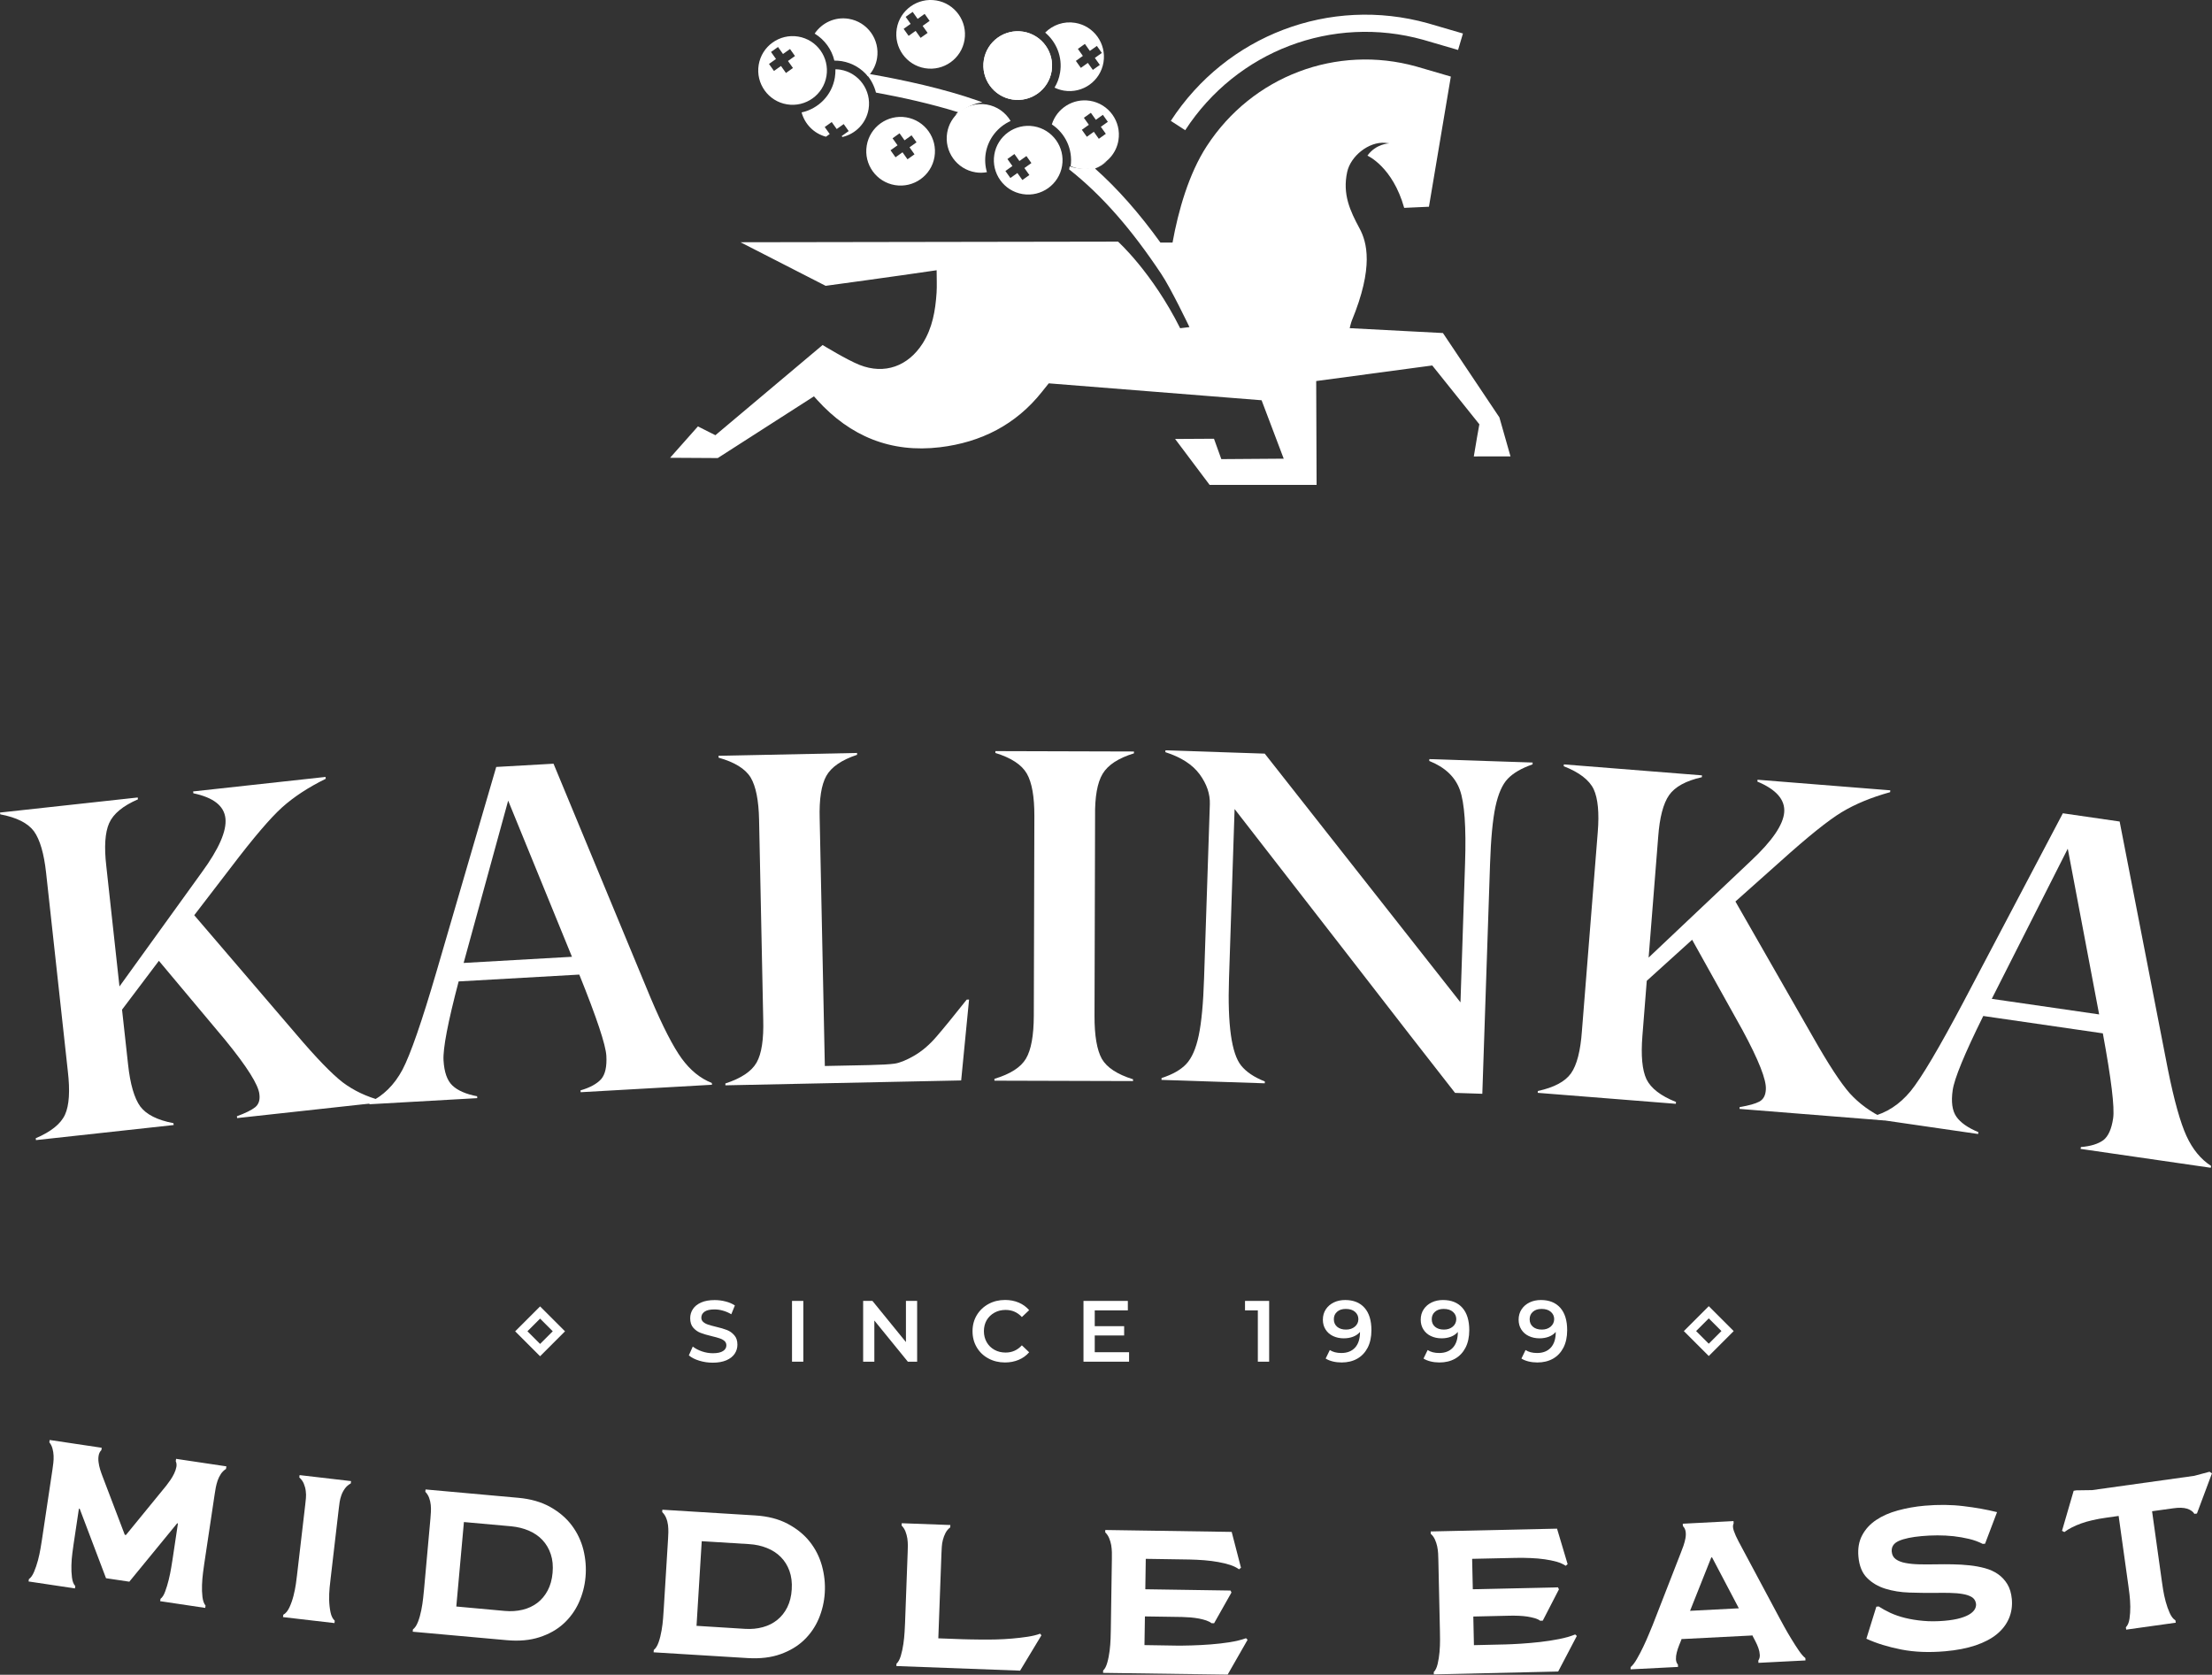 <?xml version="1.0" encoding="UTF-8"?> <!-- Generator: Adobe Illustrator 26.0.1, SVG Export Plug-In . SVG Version: 6.00 Build 0) --> <svg xmlns="http://www.w3.org/2000/svg" xmlns:xlink="http://www.w3.org/1999/xlink" id="Слой_1" x="0px" y="0px" viewBox="0 0 394.94 299.01" style="enable-background:new 0 0 394.94 299.01;" xml:space="preserve"><rect x="0" y="0" width="394.94" height="299.01" fill="#333333" stroke="none"/> <style type="text/css"> .st0{fill:#FFFFFF;} </style> <g> <g> <path class="st0" d="M40.35,262.26c-0.36,0.23-0.67,0.53-0.91,0.89c-0.24,0.37-0.44,0.76-0.58,1.17 c-0.14,0.42-0.25,0.83-0.33,1.24c-0.07,0.41-0.14,0.79-0.19,1.14l-1.88,12.55c-0.05,0.35-0.12,0.86-0.21,1.54 c-0.09,0.68-0.15,1.41-0.18,2.17c-0.03,0.76,0,1.49,0.08,2.17c0.09,0.69,0.27,1.19,0.55,1.52l-0.06,0.42l-8.04-1.2l0.06-0.42 c0.32-0.24,0.6-0.67,0.83-1.31c0.24-0.64,0.45-1.33,0.63-2.07c0.18-0.74,0.33-1.45,0.44-2.13c0.11-0.68,0.2-1.19,0.25-1.54 l0.96-6.41l-0.14-0.02l-8.54,10.42l-4.16-0.62l-4.7-12.4l-0.14-0.02l-0.96,6.41c-0.05,0.35-0.12,0.86-0.21,1.54 c-0.09,0.68-0.15,1.41-0.17,2.17c-0.02,0.76,0.01,1.49,0.1,2.18c0.09,0.69,0.28,1.19,0.59,1.52l-0.06,0.42l-8.28-1.24l0.06-0.42 c0.34-0.23,0.65-0.66,0.92-1.3c0.27-0.63,0.5-1.32,0.7-2.06c0.19-0.74,0.35-1.45,0.46-2.13c0.11-0.68,0.2-1.19,0.25-1.54 l1.88-12.55c0.05-0.35,0.1-0.73,0.15-1.15c0.05-0.42,0.07-0.85,0.05-1.29c-0.02-0.44-0.08-0.87-0.2-1.29 c-0.11-0.42-0.3-0.79-0.56-1.11l0.06-0.42l9.29,1.39l-0.06,0.42c-0.25,0.25-0.41,0.56-0.48,0.94c-0.07,0.38-0.08,0.79-0.02,1.22 c0.05,0.43,0.15,0.87,0.28,1.3c0.14,0.43,0.27,0.83,0.41,1.18l3.99,10.48l0.21,0.03l7.2-8.81c0.23-0.3,0.48-0.63,0.74-1.01 c0.26-0.38,0.48-0.76,0.67-1.16c0.19-0.4,0.32-0.78,0.39-1.16c0.07-0.38,0.03-0.72-0.11-1.03l0.06-0.42l8.98,1.34L40.35,262.26z"></path> <path class="st0" d="M58.85,283.48c-0.07,0.69-0.09,1.41-0.08,2.18c0.02,0.77,0.1,1.49,0.24,2.18c0.14,0.69,0.4,1.19,0.76,1.52 l-0.05,0.42l-9.19-1.07l0.05-0.42c0.43-0.23,0.79-0.67,1.09-1.3c0.3-0.64,0.54-1.33,0.73-2.07c0.19-0.74,0.33-1.45,0.43-2.14 c0.09-0.68,0.16-1.2,0.2-1.55l1.47-12.6c0.04-0.35,0.08-0.73,0.12-1.15c0.04-0.42,0.03-0.85-0.03-1.29 c-0.05-0.44-0.17-0.87-0.34-1.29c-0.17-0.42-0.44-0.79-0.81-1.12l0.05-0.42l9.19,1.07l-0.05,0.42c-0.43,0.23-0.77,0.53-1.04,0.9 c-0.27,0.37-0.48,0.76-0.63,1.18c-0.15,0.42-0.26,0.83-0.32,1.25c-0.06,0.42-0.11,0.8-0.15,1.15l-1.47,12.6 C58.98,282.28,58.92,282.8,58.85,283.48z"></path> <path class="st0" d="M76.93,269.99c0.03-0.42,0.02-0.85-0.02-1.29c-0.04-0.44-0.14-0.86-0.29-1.28c-0.15-0.41-0.38-0.77-0.68-1.08 l0.04-0.42l16.54,1.49c2.23,0.2,4.14,0.75,5.73,1.64c1.58,0.89,2.87,1.99,3.85,3.3c0.98,1.31,1.67,2.77,2.07,4.37 c0.39,1.61,0.52,3.23,0.37,4.85c-0.14,1.61-0.55,3.13-1.2,4.57c-0.66,1.44-1.57,2.69-2.73,3.75c-1.16,1.06-2.59,1.86-4.28,2.41 c-1.69,0.55-3.64,0.73-5.85,0.53l-16.79-1.51l0.04-0.42c0.35-0.25,0.65-0.7,0.9-1.34c0.25-0.65,0.44-1.34,0.59-2.09 c0.15-0.75,0.26-1.47,0.33-2.15c0.07-0.69,0.13-1.2,0.16-1.55l1.14-12.64C76.87,270.79,76.9,270.41,76.93,269.99z M90.13,287.61 c1.12,0.1,2.17,0.03,3.17-0.21c1-0.24,1.87-0.65,2.63-1.22c0.76-0.58,1.37-1.31,1.85-2.21c0.48-0.9,0.77-1.95,0.88-3.16 c0.11-1.23,0.01-2.34-0.32-3.32c-0.32-0.98-0.82-1.82-1.48-2.53c-0.66-0.71-1.48-1.26-2.43-1.68c-0.96-0.41-2.01-0.67-3.15-0.78 l-8.45-0.76l-1.36,15.08L90.13,287.61z"></path> <path class="st0" d="M119.33,273.58c0.01-0.42-0.01-0.85-0.06-1.29c-0.06-0.44-0.16-0.86-0.33-1.27c-0.16-0.41-0.4-0.76-0.71-1.06 l0.03-0.42l16.58,1.02c2.24,0.14,4.16,0.63,5.77,1.48c1.61,0.85,2.93,1.91,3.95,3.19c1.02,1.28,1.75,2.72,2.19,4.31 c0.44,1.6,0.61,3.21,0.51,4.84c-0.1,1.61-0.46,3.14-1.07,4.6c-0.62,1.46-1.49,2.73-2.62,3.82c-1.13,1.09-2.54,1.93-4.21,2.53 c-1.68,0.6-3.62,0.83-5.84,0.7l-16.82-1.03l0.03-0.42c0.34-0.26,0.63-0.72,0.86-1.37c0.23-0.65,0.4-1.36,0.53-2.11 c0.13-0.75,0.22-1.47,0.27-2.16c0.05-0.69,0.09-1.21,0.11-1.56l0.78-12.66C119.3,274.38,119.31,274,119.33,273.58z M133.03,290.81 c1.12,0.07,2.17-0.03,3.16-0.3c0.99-0.27,1.85-0.7,2.59-1.3c0.74-0.6,1.34-1.35,1.79-2.26c0.45-0.91,0.72-1.97,0.79-3.18 c0.08-1.24-0.06-2.34-0.41-3.31c-0.35-0.97-0.87-1.8-1.55-2.48c-0.68-0.69-1.51-1.22-2.48-1.61c-0.97-0.39-2.03-0.62-3.17-0.69 l-8.46-0.52l-0.93,15.11L133.03,290.81z"></path> <path class="st0" d="M160.04,297.45l0.02-0.42c0.31-0.27,0.57-0.73,0.77-1.39c0.2-0.66,0.35-1.37,0.46-2.12 c0.11-0.76,0.18-1.48,0.22-2.17c0.04-0.69,0.06-1.21,0.08-1.56l0.47-12.68c0.01-0.35,0.02-0.74,0.03-1.16 c0-0.42-0.03-0.85-0.09-1.28c-0.07-0.43-0.18-0.85-0.34-1.26c-0.16-0.4-0.39-0.75-0.68-1.04l0.02-0.42l8.68,0.32l-0.02,0.42 c-0.36,0.27-0.64,0.6-0.84,0.99c-0.2,0.39-0.36,0.8-0.47,1.23c-0.11,0.43-0.18,0.85-0.2,1.27c-0.03,0.42-0.05,0.8-0.06,1.16 l-0.56,15.16l4.34,0.16c0.23,0.01,0.65,0.02,1.24,0.03c0.6,0.01,1.3,0.02,2.1,0.03c0.81,0.01,1.69,0,2.65-0.02 c0.96-0.02,1.91-0.08,2.86-0.16c0.95-0.08,1.86-0.19,2.73-0.32c0.87-0.13,1.62-0.31,2.26-0.55l0.23,0.29l-3.81,6.31L160.04,297.45 z"></path> <path class="st0" d="M196.95,298.67l0.01-0.42c0.31-0.28,0.55-0.74,0.74-1.41c0.19-0.66,0.32-1.37,0.42-2.13 c0.09-0.76,0.15-1.48,0.17-2.17c0.02-0.69,0.04-1.21,0.04-1.56l0.19-12.68c0.01-0.35,0.01-0.74,0-1.16 c-0.01-0.42-0.05-0.85-0.12-1.28c-0.08-0.43-0.2-0.85-0.37-1.25c-0.17-0.4-0.4-0.74-0.7-1.03l0.01-0.42l22.57,0.34l1.66,6.4 l-0.35,0.28c-0.42-0.31-0.94-0.57-1.58-0.78c-0.64-0.21-1.35-0.38-2.13-0.52c-0.78-0.14-1.61-0.25-2.5-0.32 c-0.89-0.07-1.77-0.11-2.66-0.13l-7.78-0.12l-0.08,5.43l15.21,0.23l0.17,0.35l-3.1,5.49l-0.46-0.01 c-0.23-0.19-0.54-0.35-0.94-0.49c-0.4-0.13-0.83-0.25-1.31-0.34c-0.48-0.09-0.98-0.15-1.5-0.2c-0.53-0.04-1.03-0.07-1.52-0.08 l-6.62-0.1l-0.08,5.12l5.64,0.09c0.72,0.01,1.64,0,2.73-0.03c1.1-0.03,2.24-0.09,3.42-0.18c1.18-0.09,2.33-0.22,3.46-0.4 c1.12-0.18,2.09-0.42,2.88-0.71l0.28,0.28l-3.56,6.22L196.95,298.67z"></path> <path class="st0" d="M256,298.94l-0.01-0.42c0.3-0.29,0.53-0.77,0.69-1.43c0.16-0.67,0.27-1.38,0.34-2.15 c0.06-0.76,0.1-1.49,0.09-2.18c0-0.69-0.01-1.21-0.02-1.56l-0.28-12.68c-0.01-0.35-0.02-0.74-0.04-1.16s-0.08-0.85-0.17-1.28 c-0.09-0.43-0.23-0.84-0.41-1.24c-0.18-0.39-0.43-0.73-0.74-1l-0.01-0.42l22.56-0.5l1.89,6.34l-0.34,0.29 c-0.43-0.29-0.96-0.53-1.61-0.72c-0.65-0.18-1.36-0.33-2.15-0.44c-0.79-0.11-1.62-0.19-2.51-0.22c-0.89-0.04-1.78-0.05-2.66-0.03 l-7.78,0.17l0.12,5.43l15.2-0.34l0.18,0.35l-2.89,5.6l-0.46,0.01c-0.24-0.18-0.56-0.33-0.96-0.45c-0.4-0.12-0.84-0.21-1.32-0.29 c-0.48-0.07-0.98-0.12-1.51-0.14c-0.53-0.02-1.03-0.03-1.53-0.02l-6.62,0.15l0.11,5.11l5.64-0.13c0.72-0.02,1.63-0.06,2.73-0.13 c1.1-0.07,2.23-0.17,3.41-0.3c1.18-0.13,2.32-0.31,3.44-0.53c1.12-0.22,2.07-0.5,2.86-0.82l0.29,0.27l-3.33,6.35L256,298.94z"></path> <path class="st0" d="M291.14,297.64c0.36-0.3,0.74-0.79,1.13-1.48c0.4-0.69,0.78-1.42,1.15-2.2c0.37-0.78,0.7-1.52,0.99-2.23 l0.66-1.59l5.05-12.96c0.15-0.36,0.29-0.76,0.45-1.2c0.15-0.44,0.27-0.87,0.35-1.3c0.08-0.43,0.1-0.84,0.04-1.23 c-0.06-0.39-0.22-0.73-0.49-0.99l-0.02-0.42l9.06-0.47l0.02,0.42c-0.17,0.31-0.16,0.75,0.03,1.31c0.19,0.56,0.48,1.21,0.87,1.94 l7.34,13.73l0.83,1.52c0.37,0.67,0.78,1.38,1.23,2.11c0.45,0.74,0.89,1.43,1.33,2.07c0.44,0.64,0.83,1.1,1.18,1.36l0.02,0.42 l-8.4,0.43l-0.02-0.42c0.2-0.29,0.28-0.63,0.26-1.01c-0.02-0.39-0.1-0.78-0.24-1.18c-0.14-0.4-0.31-0.8-0.52-1.2l-0.58-1.11 l-0.14,0.04l-12.35,0.63l-0.11-0.03l-0.47,1.16c-0.17,0.42-0.3,0.83-0.41,1.25c-0.11,0.41-0.16,0.82-0.15,1.2 c0.01,0.39,0.12,0.71,0.35,0.98l0.02,0.42l-8.47,0.43L291.14,297.64z M305.68,278.05l-0.14,0.01l-3.79,9.53l8.71-0.45 L305.68,278.05z"></path> <path class="st0" d="M354,275.64c-0.74-0.38-1.55-0.68-2.44-0.89c-0.89-0.21-1.8-0.37-2.75-0.48c-0.95-0.1-1.91-0.15-2.88-0.15 c-0.97,0-1.91,0.05-2.82,0.13c-1.77,0.16-3.12,0.44-4.06,0.85c-0.94,0.41-1.37,1.06-1.29,1.94c0.05,0.58,0.3,1.03,0.73,1.34 c0.44,0.31,1.01,0.54,1.73,0.67c0.72,0.14,1.54,0.22,2.47,0.24c0.93,0.02,1.91,0.02,2.94,0c0.98-0.02,1.99-0.02,3.01,0 c1.02,0.02,2.02,0.07,2.99,0.18c0.97,0.1,1.89,0.27,2.77,0.51c0.88,0.24,1.65,0.59,2.33,1.06c0.67,0.47,1.23,1.06,1.67,1.79 c0.44,0.72,0.7,1.61,0.8,2.66c0.11,1.23-0.06,2.38-0.51,3.44c-0.45,1.06-1.16,2-2.14,2.81c-0.98,0.81-2.25,1.48-3.8,2.01 c-1.55,0.52-3.37,0.88-5.46,1.06c-2.86,0.25-5.47,0.15-7.82-0.31c-2.35-0.46-4.43-1.1-6.24-1.93l1.78-5.72l0.42-0.04 c0.6,0.39,1.29,0.77,2.07,1.14c0.78,0.36,1.67,0.67,2.65,0.91c0.98,0.24,2.06,0.42,3.23,0.52c1.17,0.11,2.42,0.1,3.75-0.01 c1.19-0.1,2.16-0.27,2.91-0.49c0.75-0.22,1.34-0.48,1.76-0.77c0.42-0.29,0.7-0.6,0.85-0.92c0.15-0.32,0.2-0.64,0.14-0.96 c-0.09-0.48-0.34-0.85-0.75-1.1c-0.41-0.25-0.95-0.43-1.61-0.54c-0.67-0.12-1.44-0.18-2.3-0.2c-0.87-0.02-1.78-0.02-2.74,0 c-1.45,0.01-2.95-0.01-4.49-0.06c-1.54-0.05-2.96-0.28-4.26-0.68s-2.4-1.04-3.28-1.93c-0.89-0.88-1.4-2.15-1.55-3.8 c-0.13-1.47,0.09-2.74,0.67-3.82c0.57-1.08,1.4-1.99,2.49-2.72c1.08-0.73,2.38-1.3,3.88-1.71s3.1-0.7,4.8-0.85 c2.42-0.21,4.73-0.19,6.92,0.08c2.19,0.26,4.19,0.62,5.99,1.07l-2.14,5.64L354,275.64z"></path> <path class="st0" d="M370.7,266.08l2.82-0.04l18.25-2.55l2.73-0.73l0.43,0.29l-2.68,7.17l-0.45,0.06 c-0.27-0.43-0.72-0.74-1.33-0.93c-0.62-0.19-1.44-0.21-2.48-0.06l-3.75,0.52l1.74,12.46c0.05,0.35,0.13,0.86,0.23,1.54 c0.11,0.68,0.26,1.39,0.46,2.13c0.2,0.74,0.44,1.42,0.73,2.06s0.63,1.06,1.01,1.29l0.06,0.42l-8.85,1.24l-0.06-0.42 c0.33-0.33,0.55-0.84,0.65-1.52c0.1-0.69,0.15-1.41,0.14-2.18c-0.01-0.76-0.06-1.49-0.14-2.17c-0.08-0.68-0.15-1.2-0.2-1.55 l-1.74-12.46l-2.19,0.31c-1.8,0.25-3.31,0.6-4.53,1.04c-1.21,0.44-2.2,0.95-2.97,1.53l-0.42-0.22l2.08-7.15L370.7,266.08z"></path> </g> <g> <g> <path class="st0" d="M269.69,81.48l-1.98-6.96l-10.08-15.06l-16.65-0.87c0,0,0.22-0.94,0.37-1.32c3.96-9.6,2.71-14.05,1.38-16.51 c-1.68-3.12-3.06-6.07-2.2-10.05c0.62-2.86,3.87-5.44,6.75-5.21c0.38,0.03,0.78,0.09,0.78,0.09s-2.39,0.05-3.91,2.2 c0,0,4.49,1.95,6.56,9.32l4.42-0.2l3.91-23.24c0,0-5.12-1.51-6.17-1.8c-14.22-3.96-29.26,1.69-37.41,14.22 c-3.21,4.93-5.08,11.52-6.11,17.22h-2.16c-3.79-5.25-7.61-9.59-11.68-13.22c0.78-0.29,1.5-0.74,2.1-1.32 c-1.24,0.83-2.71,1.33-4.2,1.33c-0.86,0-1.67-0.14-2.42-0.4c-0.03,0.18-0.06,0.36-0.1,0.54c5.86,4.63,11.11,10.65,16.42,18.63 c1.7,2.5,5.06,9.53,5.06,9.53l-1.66,0.2c-5.02-10.01-11.09-15.46-11.09-15.46l-67.41,0.11l15.2,7.78c0,0,12.54-1.7,19.82-2.78 c0,1.48,0.07,2.76-0.01,4.02c-0.21,3.18-0.74,6.3-2.49,9.05c-2.59,4.06-6.79,5.6-11.26,3.83c-2.25-0.89-6.6-3.55-6.6-3.55 L127.73,77.7l-3.12-1.57l-4.97,5.6l8.51,0.05l17.18-11.02c0,0,0.4,0.45,0.57,0.64c5.89,6.51,13.18,9.5,21.93,8.45 c7.34-0.88,13.57-4.04,18.21-9.9c0.92-1.17,1.21-1.51,1.21-1.51l38,3.02l3.95,10.43l-11.14,0.08l-1.31-3.64l-6.94,0.04l6.16,8.2 h19.1l-0.07-18.54l20.72-2.78l8.41,10.5c0,0-0.79,4.37-0.99,5.74C265.42,81.48,269.69,81.48,269.69,81.48z"></path> <path class="st0" d="M170.56,20.5c0.23-0.11,0.46-0.21,0.7-0.3c1.16-1.03,2.62-1.73,4.15-1.93c-0.27-0.1-0.54-0.2-0.82-0.3 c-6.14-2.15-13.24-3.69-19.29-4.75c-0.18,0.05-0.35,0.09-0.53,0.13c0.76,0.91,1.33,1.99,1.63,3.18c4.69,0.86,9.88,2.01,14.66,3.5 C170.88,20.18,170.72,20.34,170.56,20.5z"></path> <path class="st0" d="M254.1,7.1c0.97,0.27,5.01,1.46,6.23,1.82l0.87-2.94c-1.22-0.36-5.28-1.55-6.27-1.83 c-17.5-4.87-35.94,2.13-45.89,17.43l2.57,1.67C220.82,9.08,237.9,2.59,254.1,7.1z"></path> <g> <path class="st0" d="M165.16,12.18c3.34,0.55,6.5-1.71,7.05-5.05c0.55-3.34-1.71-6.5-5.05-7.05s-6.5,1.71-7.05,5.05 C159.56,8.47,161.82,11.63,165.16,12.18z M161.7,3.01l1.25-0.89l0.89,1.25l1.25-0.89l0.89,1.25l-1.25,0.89l0.89,1.25l-1.25,0.89 l-0.89-1.25l-1.25,0.89l-0.89-1.25l1.25-0.89L161.7,3.01z"></path> <path class="st0" d="M180.44,21.6c-0.89-1.51-2.42-2.63-4.28-2.94c-1.81-0.3-3.56,0.23-4.88,1.31 c-1.11,0.91-1.92,2.21-2.17,3.74c-0.55,3.34,1.71,6.5,5.05,7.05c0.7,0.12,1.39,0.1,2.05-0.02c-0.32-1.07-0.4-2.23-0.21-3.41 C176.45,24.72,178.18,22.62,180.44,21.6z"></path> <path class="st0" d="M166.85,28c0.55-3.34-1.71-6.5-5.05-7.05c-3.34-0.55-6.5,1.71-7.05,5.05c-0.55,3.34,1.71,6.5,5.05,7.05 C163.14,33.6,166.3,31.34,166.85,28z M159,26.83l1.25-0.89l-0.89-1.25l1.25-0.89l0.89,1.25l1.25-0.89l0.89,1.25l-1.25,0.89 l0.89,1.25l-1.25,0.89l-0.89-1.25l-1.25,0.89L159,26.83z"></path> <path class="st0" d="M191.16,29.65c0.46,0.21,0.96,0.36,1.48,0.45c1.12,0.18,2.21,0.05,3.2-0.33c1.96-0.76,3.49-2.5,3.85-4.72 c0.55-3.34-1.71-6.5-5.05-7.05c-3.05-0.5-5.94,1.34-6.84,4.21C190.19,23.79,191.58,26.65,191.16,29.65z M193.52,21.03l1.25-0.89 l0.89,1.25l1.25-0.89l0.89,1.25l-1.25,0.89l0.89,1.25l-1.25,0.89l-0.89-1.25l-1.25,0.89l-0.89-1.25l1.25-0.89L193.52,21.03z"></path> <path class="st0" d="M184.58,22.55c-3.34-0.55-6.5,1.71-7.05,5.05c-0.55,3.34,1.71,6.5,5.05,7.05s6.5-1.71,7.05-5.05 C190.18,26.26,187.91,23.1,184.58,22.55z M183.79,31.25l-1.25,0.89l-0.89-1.25l-1.25,0.89l-0.89-1.25l1.25-0.89l-0.89-1.25 l1.25-0.89l0.89,1.25l1.25-0.89l0.89,1.25L182.9,30L183.79,31.25z"></path> <path class="st0" d="M189.27,12.96c-0.16,0.98-0.5,1.88-0.99,2.68c0.52,0.26,1.09,0.44,1.69,0.54c3.34,0.55,6.5-1.71,7.05-5.05 c0.55-3.34-1.71-6.5-5.05-7.05c-2.04-0.34-4.01,0.38-5.36,1.74C188.63,7.52,189.73,10.19,189.27,12.96z M192.45,8.73l1.25-0.89 l0.89,1.25l1.25-0.89l0.89,1.25l-1.25,0.89l0.89,1.25l-1.25,0.89l-0.89-1.25l-1.25,0.89l-0.89-1.25l1.25-0.89L192.45,8.73z"></path> <path class="st0" d="M182.71,5.66c3.34,0.55,5.6,3.72,5.05,7.05c-0.55,3.34-3.72,5.6-7.05,5.05c-3.34-0.55-5.6-3.72-5.05-7.05 C176.21,7.37,179.37,5.11,182.71,5.66z"></path> <path class="st0" d="M180.71,17.76c3.34,0.55,6.5-1.71,7.05-5.05c0.55-3.34-1.71-6.5-5.05-7.05c-3.34-0.55-6.5,1.71-7.05,5.05 C175.11,14.04,177.37,17.21,180.71,17.76z"></path> <path class="st0" d="M148.97,10.82c0.43,0,0.87,0.03,1.32,0.1c1.91,0.32,3.54,1.32,4.68,2.72c0.1-0.11,0.2-0.22,0.3-0.34 c0.67-0.81,1.14-1.79,1.32-2.89c0.55-3.34-1.71-6.5-5.05-7.05c-2.45-0.41-4.79,0.71-6.09,2.64 C147.22,7.07,148.5,8.82,148.97,10.82z"></path> <path class="st0" d="M143.12,20.07c0.56,2.07,2.19,3.77,4.35,4.34l0.67-0.48l-0.89-1.25l1.25-0.89l0.89,1.25l1.25-0.89 l0.89,1.25l-1.25,0.89l0.12,0.17c2.35-0.54,4.26-2.45,4.68-4.97c0.55-3.34-1.71-6.5-5.05-7.05c-0.29-0.05-0.58-0.07-0.87-0.07 c0.01,0.48-0.02,0.97-0.1,1.47C148.54,17.02,146.1,19.43,143.12,20.07z"></path> <path class="st0" d="M147.56,13.58c0.55-3.34-1.71-6.5-5.05-7.05s-6.5,1.71-7.05,5.05c-0.55,3.34,1.71,6.5,5.05,7.05 S147.01,16.92,147.56,13.58z M141.58,12.14l-1.25,0.89l-0.89-1.25l-1.25,0.89l-0.89-1.25l1.25-0.89l-0.89-1.25l1.25-0.89 l0.89,1.25l1.25-0.89l0.89,1.25l-1.25,0.89L141.58,12.14z"></path> </g> </g> <g> <path class="st0" d="M68.09,196.8l-25.75,2.82l-0.04-0.33c1.53-0.56,2.62-1.1,3.26-1.61c0.64-0.52,0.89-1.3,0.75-2.34 c-0.18-1.68-2.21-4.9-6.08-9.64l-11.86-14.16l-6.58,8.72l1.08,9.81c0.38,3.51,1.11,6,2.17,7.47c1.09,1.45,3.06,2.44,5.93,2.99 l0.04,0.33l-24.59,2.69l-0.04-0.33c2.74-1.17,4.48-2.57,5.23-4.22c0.75-1.65,0.91-4.23,0.5-7.76l-3.88-35.43 c-0.38-3.45-1.1-5.91-2.16-7.39c-1.09-1.47-3.1-2.48-6.02-3.03L0,145.07l24.59-2.69l0.04,0.33c-2.68,1.16-4.4,2.58-5.14,4.25 c-0.74,1.67-0.91,4.23-0.51,7.68l2.35,21.48l14.73-20.42c3.04-4.16,4.43-7.36,4.19-9.59c-0.24-2.24-2.15-3.73-5.73-4.48 l-0.04-0.33l23.64-2.59l0.04,0.33c-3.13,1.54-5.73,3.25-7.82,5.13c-2.08,1.88-5.1,5.42-9.06,10.63l-6.6,8.6l18.21,21.26 c3.56,4.19,6.32,7.04,8.27,8.56c1.98,1.49,4.28,2.58,6.89,3.27L68.09,196.8z"></path> <path class="st0" d="M127.12,193.67L103.67,195l-0.02-0.33c1.67-0.48,2.9-1.15,3.68-2c0.73-0.85,1.04-2.24,0.93-4.18 c-0.11-1.94-1.72-6.77-4.83-14.49l-21.54,1.22c-1.92,7.28-2.82,11.98-2.7,14.09c0.12,2.11,0.65,3.61,1.59,4.5 c0.94,0.89,2.41,1.53,4.41,1.92l0.02,0.33l-19.25,1.09l-0.02-0.33c2.49-1.17,4.47-3.12,5.92-5.84c1.43-2.72,3.46-8.58,6.09-17.57 l10.65-36.48l10.23-0.58l17.3,41.73c2.18,5.16,4.05,8.79,5.58,10.9c1.54,2.11,3.33,3.56,5.38,4.37L127.12,193.67z M102.12,170.82 l-11.39-27.88l-7.95,28.98L102.12,170.82z"></path> <path class="st0" d="M129.52,193.77l-0.01-0.33c2.83-0.92,4.69-2.17,5.58-3.74c0.89-1.57,1.28-4.14,1.18-7.69l-0.74-35.64 c-0.07-3.47-0.57-5.99-1.5-7.55c-0.95-1.56-2.86-2.74-5.73-3.55l-0.01-0.33l24.73-0.51l0.01,0.33c-2.77,0.92-4.61,2.18-5.5,3.78 c-0.89,1.6-1.28,4.14-1.18,7.61l0.92,44.17l7.83-0.16c2.16-0.05,3.7-0.13,4.62-0.26c0.91-0.13,2.07-0.6,3.47-1.4 c1.4-0.81,2.74-1.94,4.01-3.42c1.27-1.47,3.07-3.67,5.4-6.61l0.42-0.01l-1.41,14.44L129.52,193.77z"></path> <path class="st0" d="M202.29,193.01l-24.74-0.07l0-0.33c2.83-0.85,4.71-2.05,5.63-3.61c0.92-1.55,1.39-4.1,1.4-7.66l0.1-35.65 c0.01-3.47-0.44-6-1.35-7.58c-0.91-1.58-2.78-2.81-5.61-3.68l0-0.33l24.74,0.07l0,0.33c-2.78,0.85-4.64,2.07-5.59,3.65 c-0.95,1.58-1.4,4.11-1.35,7.58l-0.1,35.65c-0.01,3.53,0.43,6.08,1.31,7.67c0.91,1.56,2.77,2.77,5.57,3.64L202.29,193.01z"></path> <path class="st0" d="M264.66,195.28l-4.87-0.16c-4.16-5.3-10.61-13.6-19.34-24.89c-8.77-11.29-15.44-19.89-20.02-25.79l-1,30.34 c-0.27,8.16,0.45,13.31,2.16,15.45c0.91,1.14,2.32,2.09,4.24,2.85l-0.01,0.33l-18.44-0.61l0.01-0.33 c1.96-0.63,3.44-1.47,4.42-2.52c0.98-1.05,1.72-2.73,2.21-5.05c0.49-2.32,0.82-5.74,0.96-10.26l1.03-31.05 c0.06-1.83-0.55-3.62-1.82-5.35c-1.28-1.74-3.32-3.05-6.12-3.95l0.01-0.33l17.73,0.59l34.95,44.41l0.82-24.89 c0.21-6.41-0.1-10.77-0.94-13.07c-0.84-2.31-2.66-4.02-5.45-5.14l0.01-0.33l18.44,0.61l-0.01,0.33 c-1.97,0.68-3.44,1.54-4.42,2.56c-0.98,1.02-1.71,2.69-2.21,5.01c-0.49,2.32-0.81,5.71-0.96,10.18L264.66,195.28z"></path> <path class="st0" d="M336.4,200.04l-25.82-2.06l0.03-0.33c1.61-0.26,2.78-0.59,3.5-0.97c0.73-0.39,1.12-1.11,1.17-2.16 c0.13-1.69-1.26-5.22-4.17-10.61l-8.99-16.13l-8.1,7.33l-0.78,9.84c-0.28,3.52-0.04,6.1,0.73,7.74c0.8,1.62,2.55,2.97,5.27,4.05 l-0.03,0.33l-24.66-1.96l0.03-0.33c2.91-0.63,4.88-1.69,5.92-3.16c1.04-1.48,1.69-3.99,1.94-7.53l2.83-35.53 c0.28-3.46,0.03-6.01-0.73-7.66c-0.79-1.65-2.58-3.02-5.35-4.1l0.03-0.33l24.66,1.96l-0.03,0.33c-2.85,0.64-4.8,1.71-5.85,3.21 c-1.04,1.5-1.69,3.99-1.94,7.45l-1.71,21.54l18.3-17.3c3.76-3.52,5.73-6.4,5.91-8.64c0.18-2.24-1.42-4.07-4.79-5.48l0.03-0.33 l23.7,1.89l-0.03,0.33c-3.36,0.93-6.24,2.12-8.64,3.57c-2.4,1.45-6.03,4.37-10.89,8.74l-8.09,7.21l13.9,24.29 c2.71,4.78,4.88,8.1,6.52,9.96c1.66,1.83,3.72,3.33,6.16,4.5L336.4,200.04z"></path> <path class="st0" d="M394.72,208.49l-23.24-3.37l0.05-0.33c1.73-0.14,3.07-0.55,4.01-1.23c0.88-0.68,1.47-1.99,1.75-3.91 c0.28-1.92-0.33-6.98-1.84-15.16l-21.35-3.1c-3.34,6.75-5.16,11.17-5.46,13.26c-0.3,2.09-0.08,3.66,0.66,4.72 c0.74,1.06,2.05,1.98,3.93,2.76l-0.05,0.33l-19.08-2.77l0.05-0.33c2.67-0.65,5-2.16,6.97-4.54c1.94-2.38,5.1-7.72,9.48-16 l17.71-33.62l10.14,1.47l8.63,44.34c1.11,5.49,2.21,9.42,3.3,11.8c1.09,2.37,2.55,4.16,4.4,5.35L394.72,208.49z M374.79,181.11 l-5.6-29.59l-13.57,26.81L374.79,181.11z"></path> </g> <g> <path class="st0" d="M129.78,237.45c-0.52-0.2-1.18-0.4-1.98-0.58c-0.59-0.14-1.05-0.27-1.4-0.39c-0.34-0.11-0.62-0.27-0.85-0.47 c-0.22-0.2-0.33-0.45-0.33-0.76c0-0.44,0.19-0.8,0.58-1.07c0.39-0.27,0.98-0.4,1.78-0.4c0.49,0,0.99,0.07,1.5,0.22 c0.52,0.14,1.01,0.36,1.49,0.64l0.64-1.57c-0.47-0.31-1.02-0.55-1.66-0.71c-0.64-0.17-1.29-0.25-1.95-0.25 c-0.95,0-1.75,0.14-2.41,0.43c-0.66,0.29-1.15,0.68-1.47,1.17c-0.33,0.49-0.49,1.04-0.49,1.64c0,0.71,0.18,1.28,0.55,1.7 c0.37,0.42,0.81,0.73,1.32,0.92c0.51,0.2,1.18,0.39,2.01,0.59c0.59,0.14,1.05,0.27,1.4,0.39c0.34,0.11,0.62,0.27,0.85,0.47 c0.22,0.2,0.33,0.46,0.33,0.77c0,0.42-0.2,0.77-0.6,1.02c-0.4,0.26-1,0.39-1.81,0.39c-0.65,0-1.3-0.11-1.95-0.33 c-0.65-0.22-1.19-0.51-1.64-0.86l-0.7,1.57c0.45,0.39,1.07,0.71,1.85,0.95c0.78,0.24,1.59,0.36,2.43,0.36 c0.95,0,1.76-0.15,2.42-0.43c0.66-0.29,1.16-0.68,1.48-1.16c0.33-0.49,0.49-1.03,0.49-1.63c0-0.7-0.18-1.26-0.55-1.67 C130.74,237.96,130.3,237.65,129.78,237.45z"></path> <rect x="141.41" y="232.26" class="st0" width="2.02" height="10.85"></rect> <polygon class="st0" points="161.75,239.61 155.77,232.26 154.11,232.26 154.11,243.11 156.11,243.11 156.11,235.76 162.09,243.11 163.75,243.11 163.75,232.26 161.75,232.26 "></polygon> <path class="st0" d="M177.55,234.36c0.59-0.33,1.26-0.49,2-0.49c1.15,0,2.11,0.42,2.9,1.27l1.3-1.23 c-0.51-0.59-1.13-1.04-1.86-1.35c-0.73-0.31-1.55-0.47-2.43-0.47c-1.1,0-2.09,0.24-2.97,0.72c-0.88,0.48-1.58,1.15-2.09,1.99 c-0.51,0.85-0.76,1.8-0.76,2.87c0,1.07,0.25,2.02,0.75,2.87c0.5,0.85,1.19,1.51,2.08,1.99c0.88,0.48,1.87,0.72,2.97,0.72 c0.89,0,1.7-0.16,2.44-0.47c0.74-0.31,1.36-0.76,1.87-1.35l-1.3-1.24c-0.79,0.86-1.75,1.29-2.9,1.29c-0.74,0-1.41-0.16-2-0.49 c-0.59-0.33-1.05-0.78-1.38-1.36c-0.33-0.58-0.5-1.24-0.5-1.97c0-0.73,0.17-1.39,0.5-1.97 C176.5,235.14,176.96,234.69,177.55,234.36z"></path> <polygon class="st0" points="195.46,238.43 200.71,238.43 200.71,236.77 195.46,236.77 195.46,233.95 201.37,233.95 201.37,232.26 193.45,232.26 193.45,243.11 201.59,243.11 201.59,241.42 195.46,241.42 "></polygon> <polygon class="st0" points="222.29,233.95 224.58,233.95 224.58,243.11 226.6,243.11 226.6,232.26 222.29,232.26 "></polygon> <path class="st0" d="M240.17,232.1c-0.74,0-1.42,0.14-2.02,0.43c-0.6,0.29-1.08,0.7-1.43,1.23c-0.35,0.53-0.53,1.15-0.53,1.85 c0,0.66,0.16,1.25,0.48,1.75c0.32,0.51,0.76,0.9,1.33,1.17c0.57,0.27,1.21,0.41,1.92,0.41c0.62,0,1.18-0.1,1.67-0.29 c0.5-0.19,0.9-0.47,1.23-0.85v0.02c0,1.21-0.29,2.13-0.88,2.78c-0.59,0.64-1.41,0.96-2.45,0.96c-0.84,0-1.53-0.18-2.06-0.53 l-0.74,1.52c0.36,0.23,0.79,0.4,1.28,0.52c0.49,0.12,1.02,0.18,1.57,0.18c1.05,0,1.98-0.22,2.78-0.67 c0.8-0.45,1.42-1.11,1.87-1.97c0.44-0.86,0.67-1.9,0.67-3.12c0-1.74-0.41-3.07-1.23-4C242.81,232.57,241.66,232.1,240.17,232.1z M241.91,236.85c-0.41,0.35-0.94,0.53-1.59,0.53c-0.66,0-1.19-0.17-1.58-0.5c-0.39-0.33-0.59-0.78-0.59-1.35 c0-0.56,0.2-1.01,0.59-1.34c0.39-0.34,0.9-0.5,1.54-0.5c0.7,0,1.25,0.17,1.65,0.52c0.4,0.35,0.6,0.78,0.6,1.31 C242.53,236.05,242.32,236.5,241.91,236.85z"></path> <path class="st0" d="M257.64,232.1c-0.74,0-1.42,0.14-2.02,0.43c-0.6,0.29-1.08,0.7-1.43,1.23c-0.35,0.53-0.53,1.15-0.53,1.85 c0,0.66,0.16,1.25,0.48,1.75c0.32,0.51,0.76,0.9,1.33,1.17c0.57,0.27,1.21,0.41,1.92,0.41c0.62,0,1.18-0.1,1.67-0.29 c0.5-0.19,0.9-0.47,1.23-0.85v0.02c0,1.21-0.29,2.13-0.88,2.78c-0.59,0.64-1.41,0.96-2.45,0.96c-0.84,0-1.53-0.18-2.06-0.53 l-0.74,1.52c0.36,0.23,0.79,0.4,1.28,0.52c0.49,0.12,1.02,0.18,1.57,0.18c1.05,0,1.98-0.22,2.78-0.67 c0.8-0.45,1.42-1.11,1.87-1.97c0.44-0.86,0.67-1.9,0.67-3.12c0-1.74-0.41-3.07-1.23-4C260.29,232.57,259.13,232.1,257.64,232.1z M259.39,236.85c-0.41,0.35-0.94,0.53-1.59,0.53c-0.66,0-1.19-0.17-1.58-0.5c-0.39-0.33-0.59-0.78-0.59-1.35 c0-0.56,0.2-1.01,0.59-1.34c0.39-0.34,0.9-0.5,1.54-0.5c0.7,0,1.25,0.17,1.65,0.52c0.4,0.35,0.6,0.78,0.6,1.31 C260,236.05,259.8,236.5,259.39,236.85z"></path> <path class="st0" d="M275.12,232.1c-0.74,0-1.42,0.14-2.02,0.43c-0.6,0.29-1.08,0.7-1.43,1.23c-0.35,0.53-0.53,1.15-0.53,1.85 c0,0.66,0.16,1.25,0.48,1.75c0.32,0.51,0.76,0.9,1.33,1.17c0.57,0.27,1.21,0.41,1.92,0.41c0.62,0,1.18-0.1,1.67-0.29 c0.5-0.19,0.9-0.47,1.23-0.85v0.02c0,1.21-0.29,2.13-0.88,2.78c-0.59,0.64-1.41,0.96-2.45,0.96c-0.84,0-1.53-0.18-2.06-0.53 l-0.74,1.52c0.36,0.23,0.79,0.4,1.28,0.52c0.49,0.12,1.02,0.18,1.57,0.18c1.05,0,1.98-0.22,2.78-0.67 c0.8-0.45,1.42-1.11,1.87-1.97c0.44-0.86,0.67-1.9,0.67-3.12c0-1.74-0.41-3.07-1.23-4C277.76,232.57,276.61,232.1,275.12,232.1z M276.87,236.85c-0.41,0.35-0.94,0.53-1.59,0.53c-0.66,0-1.19-0.17-1.58-0.5c-0.39-0.33-0.59-0.78-0.59-1.35 c0-0.56,0.2-1.01,0.59-1.34c0.39-0.34,0.9-0.5,1.54-0.5c0.7,0,1.25,0.17,1.65,0.52c0.4,0.35,0.6,0.78,0.6,1.31 C277.48,236.05,277.27,236.5,276.87,236.85z"></path> <path class="st0" d="M91.98,237.69l4.45,4.45l4.45-4.45l-4.45-4.45L91.98,237.69z M96.43,239.94l-2.26-2.26l2.26-2.26l2.26,2.26 L96.43,239.94z"></path> <path class="st0" d="M305.09,233.2l-4.45,4.45l4.45,4.45l4.45-4.45L305.09,233.2z M302.83,237.64l2.26-2.26l2.26,2.26l-2.26,2.26 L302.83,237.64z"></path> </g> </g> </g> </svg> 